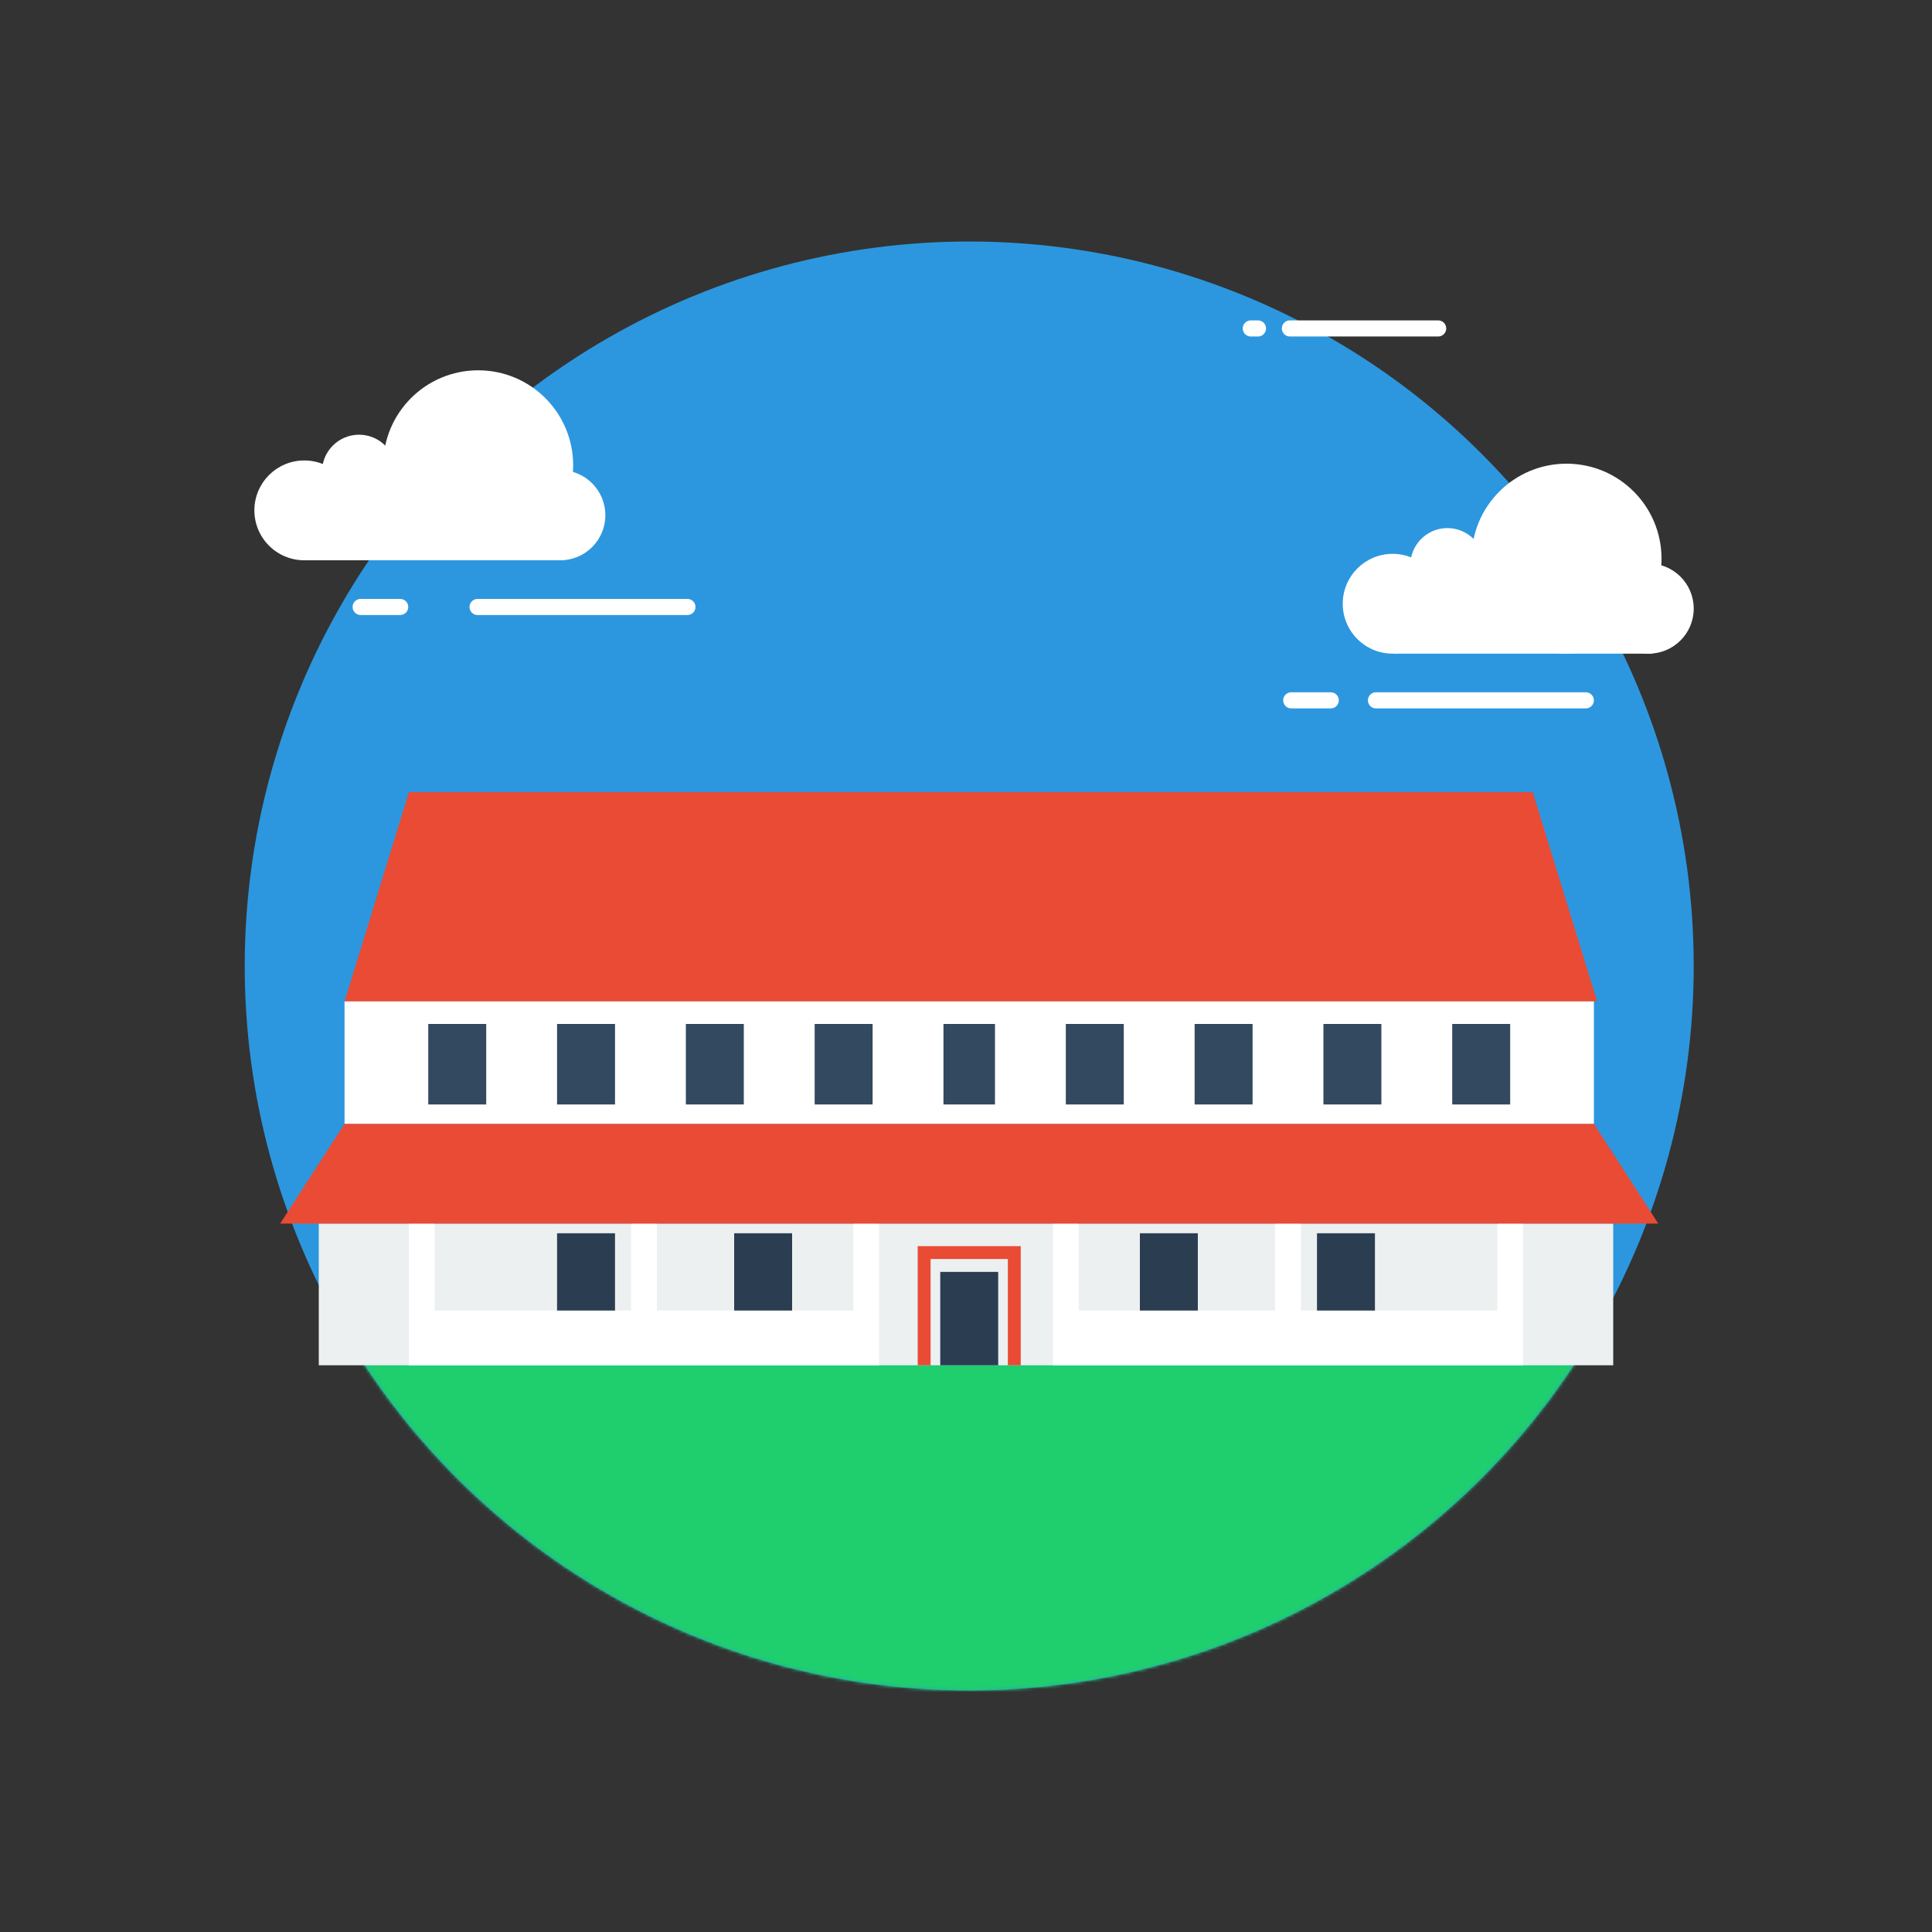 <svg height="600" width="600" xmlns="http://www.w3.org/2000/svg" xmlns:xlink="http://www.w3.org/1999/xlink"><rect width="100%" height="100%" fill="#333333" stroke="none"/><defs><circle id="a" cx="225" cy="225" r="225"/><mask id="b" fill="#fff"><use fill-rule="evenodd" xlink:href="#a"/></mask></defs><g fill="none" fill-rule="evenodd"><g transform="translate(76 75)"><use fill="#2c97de" xlink:href="#a"/><path d="m28 349h397v131h-397z" fill="#1fce6d" mask="url(#b)"/></g><g fill="#fff"><path d="m95 152h80v22h-80z"/><circle cx="174" cy="160" r="14"/><circle cx="94.5" cy="158.5" r="15.5"/><circle cx="148.5" cy="144.5" r="29.5"/><circle cx="111.5" cy="146.5" r="11.5"/></g><g fill="#fff"><path d="m433 181h80v22h-80z"/><circle cx="512" cy="189" r="14"/><circle cx="432.5" cy="187.5" r="15.5"/><circle cx="486.5" cy="173.5" r="29.5"/><circle cx="449.5" cy="175.5" r="11.5"/></g><g fill="#ffe500" stroke="#fff" stroke-linecap="round" stroke-linejoin="round" stroke-width="5"><path d="m148.314 188.5h65.172m-101.486 0h12.283"/><path d="m427.314 217.5h65.172m-91.486 0h12.283"/><path d="m400.592 102h46.045m-58.194 0h2.235"/></g><path d="m127 246h349l20 65h-389z" fill="#e94b35"/><path d="m99 380h201v44h-201z" fill="#ecf0f1"/><path d="m501 380h-201v44h201z" fill="#ecf0f1"/><path d="m335 407v-27h-8v44h146v-44h-8v27h-61v-27h-8v27z" fill="#fff"/><path d="m427 383h-18v24h18zm-55 0h-18v24h18z" fill="#2b3e51"/><path d="m265 407v-27h8v44h-146v-44h8v27h61v-27h8v27z" fill="#fff"/><path d="m289 387h28v37h-4v-33h-24v33h-4v-37z" fill="#e94b35"/><path d="m173 383h18v24h-18zm55 0h18v24h-18zm64 12h18v29h-18z" fill="#2b3e51"/><path d="m301 349h194l20 31h-428l20-31z" fill="#e94b35"/><path d="m107 311h388v38h-388z" fill="#fff"/><path d="m301 318h8v25h-16v-25zm-48 0h18v25h-18zm-40 0h18v25h-18zm-40 0h18v25h-18zm-40 0h18v25h-18zm216 0v25h-18v-25zm40 0v25h-18v-25zm40 0v25h-18v-25zm40 0v25h-18v-25z" fill="#33495f"/></g></svg>